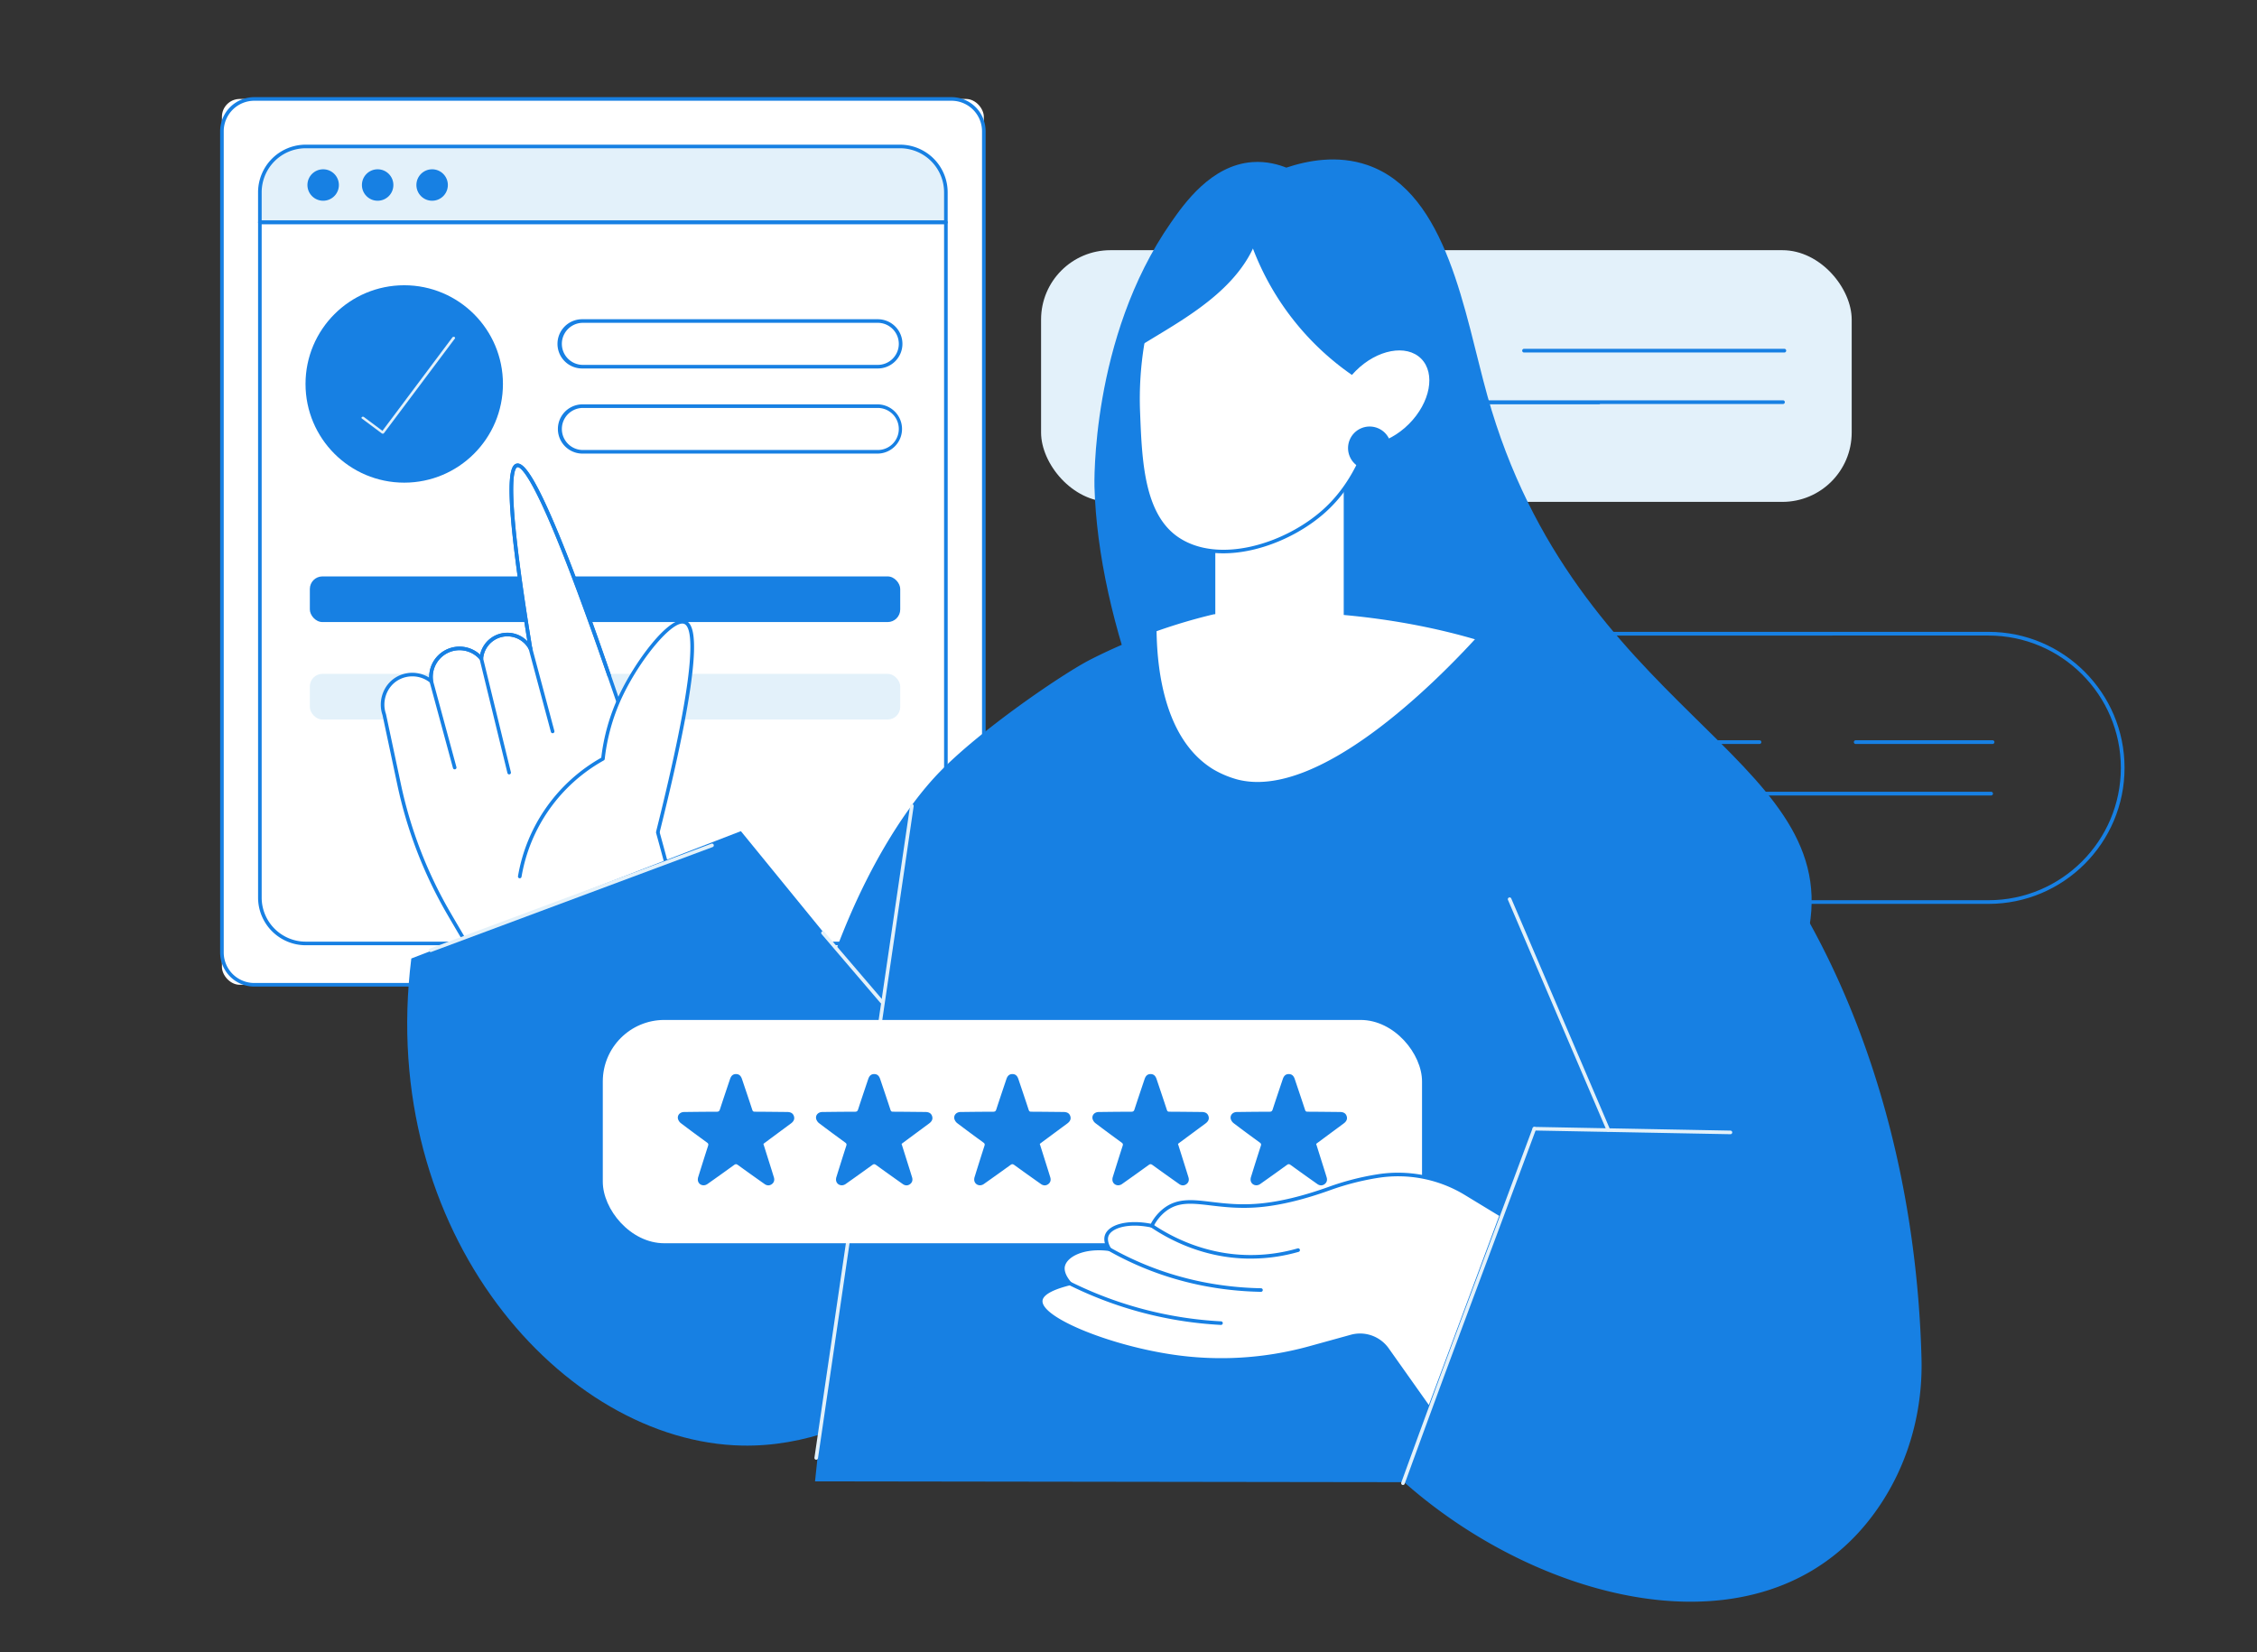 <svg xmlns="http://www.w3.org/2000/svg" viewBox="0 0 3415 2500"><rect x="0" y="0" width="3415" height="2500" fill="#333333" stroke="none"/><defs><style>.cls-1{fill:#e3f1fa;}.cls-2{fill:#1780e3;}.cls-3{fill:#fff;}.cls-4{fill:#404040;}</style></defs><g id="Illustration"><rect class="cls-1" x="1575.22" y="378.59" width="1226.53" height="380.84" rx="104.93"/><path class="cls-2" d="M2699.84,527.81H2513.37a1.46,1.46,0,0,0-.22,0H2306a2.8,2.8,0,0,0,0,5.6H2492.5a1.46,1.46,0,0,0,.22,0h207.12a2.8,2.8,0,0,0,0-5.6Z"/><path class="cls-3" d="M2050.17,527.78h-326.6a2.8,2.8,0,1,0,0,5.6h326.6a2.8,2.8,0,0,0,0-5.6Z"/><path class="cls-2" d="M2697.79,605.73h-695.2a2.78,2.78,0,0,0-1.53.46H1724.43a2.8,2.8,0,0,0,0,5.6h695.2a2.78,2.78,0,0,0,1.53-.46h276.63a2.8,2.8,0,1,0,0-5.6Z"/><rect class="cls-3" x="335.8" y="149.74" width="1152.79" height="1340.41" rx="26.93"/><path class="cls-2" d="M1439.73,1492.87H384.67a51.64,51.64,0,0,1-51.59-51.58V198.61A51.64,51.64,0,0,1,384.67,147H1439.73a51.64,51.64,0,0,1,51.58,51.59V1441.29A51.64,51.64,0,0,1,1439.73,1492.87ZM384.67,152.47a46.19,46.19,0,0,0-46.14,46.14V1441.29a46.19,46.19,0,0,0,46.14,46.14H1439.73a46.19,46.19,0,0,0,46.14-46.14V198.61a46.19,46.19,0,0,0-46.14-46.14Z"/><path class="cls-2" d="M1327.57,557.57H881.39a37.26,37.26,0,1,1,0-74.51h446.18a37.26,37.26,0,1,1,0,74.51ZM881.39,488.5a31.82,31.82,0,0,0,0,63.63h446.18a31.82,31.82,0,1,0,0-63.63Z"/><path class="cls-2" d="M1327.57,686.39H881.39a37.26,37.26,0,0,1,0-74.52h446.18a37.26,37.26,0,0,1,0,74.52ZM881.39,617.31a31.82,31.82,0,0,0,0,63.63h446.18a31.82,31.82,0,1,0,0-63.63Z"/><rect class="cls-2" x="468.82" y="872.22" width="893.29" height="69.07" rx="19.03"/><rect class="cls-1" x="468.82" y="1019.7" width="893.29" height="69.07" rx="19.03"/><circle class="cls-2" cx="611.63" cy="580.99" r="149.35"/><path class="cls-1" d="M579.16,656.27a2.51,2.51,0,0,1-1.51-.47l-30-22.38a1.44,1.44,0,0,1-.06-2.39,2.61,2.61,0,0,1,3.07,0l28,20.89L684.51,510.52a2.53,2.53,0,0,1,3-.61,1.51,1.51,0,0,1,.79,2.32L581,655.43a2.28,2.28,0,0,1-1.58.83Z"/><path class="cls-1" d="M1431.19,291v45.44h-1038V291a69.37,69.37,0,0,1,69.37-69.37h899.23A69.38,69.38,0,0,1,1431.19,291Z"/><path class="cls-2" d="M1431.19,339.15h-1038a2.72,2.72,0,0,1-2.72-2.72V291a72.17,72.17,0,0,1,72.09-72.09h899.23a72.17,72.17,0,0,1,72.1,72.09v45.44A2.72,2.72,0,0,1,1431.19,339.15ZM395.93,333.71H1428.46V291a66.73,66.73,0,0,0-66.65-66.65H462.58A66.73,66.73,0,0,0,395.93,291Z"/><path class="cls-2" d="M1361.81,1430.33H462.58a72.17,72.17,0,0,1-72.09-72.09V336.43a2.72,2.72,0,0,1,2.72-2.72h1038a2.72,2.72,0,0,1,2.72,2.72V1358.24A72.17,72.17,0,0,1,1361.81,1430.33ZM395.93,339.15V1358.24a66.73,66.73,0,0,0,66.65,66.65h899.23a66.73,66.73,0,0,0,66.65-66.65V339.15Z"/><circle class="cls-2" cx="488.96" cy="279.96" r="23.8"/><circle class="cls-2" cx="571.4" cy="279.96" r="23.8"/><circle class="cls-2" cx="653.84" cy="279.96" r="23.8"/><path class="cls-2" d="M3008.77,1367.74H1930.09c-113.49,0-205.83-92.33-205.83-205.82S1816.6,956.1,1930.09,956.1H3008.77c113.49,0,205.82,92.33,205.82,205.82S3122.26,1367.74,3008.77,1367.74Zm-1078.68-406c-110.41,0-200.22,89.82-200.22,200.22s89.81,200.22,200.22,200.22H3008.77c110.4,0,200.22-89.82,200.22-200.22S3119.17,961.7,3008.77,961.7Z"/><path class="cls-2" d="M2662.19,1125.76H1936.24a2.8,2.8,0,0,1,0-5.6h726a2.8,2.8,0,0,1,0,5.6Z"/><path class="cls-2" d="M3014.92,1125.76H2807.8a2.8,2.8,0,0,1,0-5.6h207.12a2.8,2.8,0,0,1,0,5.6Z"/><path class="cls-4" d="M2159.77,1203.69H1936.24a2.81,2.81,0,0,1,0-5.61h223.53a2.81,2.81,0,0,1,0,5.61Z"/><path class="cls-2" d="M3012.87,1203.69h-695.2a2.81,2.81,0,0,1,0-5.61h695.2a2.81,2.81,0,0,1,0,5.61Z"/><path class="cls-2" d="M1946.28,253.66c31.31-10.41,77-19.83,123.21-3.74,121,42.19,146.33,224.85,181.09,349.11,133,475.61,530.85,544.64,487.25,802.75-25,148.14-181.46,273.63-324.84,295-365.4,54.37-745.55-553.15-757-960.5,0,0-6.32-224.53,115.75-399.51,19.79-28.37,60.68-87,123.21-91.48C1916.64,243.7,1934.78,249.11,1946.28,253.66Z"/><path class="cls-2" d="M2848.44,2271.6c-157.52,245.86-508.36,162.21-723.88-28.8l-891.36-1.23q1.88-17.75,3.74-35.48.93-14,1.87-28-25.21-183.89-50.41-367.77c6.73-181.36,53.94-317.81,87.54-400.87,43.93-108.61,97.08-190.11,142.82-238.22,62.57-65.82,190.46-152.46,230.76-173A832.1,832.1,0,0,1,1750,955.09a847.59,847.59,0,0,1,86.16-25.5s190.87-22,395.55,37.77a839.54,839.54,0,0,1,101.11,36.47c332.29,145.27,561.41,559.23,574.55,1051.71C2909.37,2131.81,2889.6,2207.36,2848.44,2271.6Z"/><path class="cls-3" d="M771.91,1535.51q-11.16-17.68-22.25-35.6Q713,1440.71,679,1382a662.06,662.06,0,0,1-75-194.57q-11.3-53.07-22.58-106.14c-7-20.12.72-42.34,18.13-53.49,16.19-10.37,37.68-9.15,53.09,3.19a43.18,43.18,0,0,1,75.68-34.46,40,40,0,0,1,29.54-35c17.29-4.44,35.85,3.63,44.75,19.71-35.76-219-32.52-273.8-20.5-276.9,28-7.23,122.54,262.84,165.27,395.42,46.41,144,76.58,265,95.2,347Z"/><path class="cls-2" d="M771.91,1538.23a2.71,2.71,0,0,1-2.3-1.27c-7.46-11.81-15-23.79-22.26-35.61-24-38.82-47.84-78.53-70.76-118A664,664,0,0,1,601.29,1188l-22.54-106c-7.17-21,.93-44.74,19.29-56.5a48.14,48.14,0,0,1,51.35-.12,45.88,45.88,0,0,1,77.08-34.67,42.08,42.08,0,0,1,71.62-20.1c-37.47-232.21-28.67-265.86-16.7-268.94,8.38-2.16,23.23,8,64,106.14,30.1,72.57,62.29,164.84,78.8,213.37a2.72,2.72,0,1,1-5.15,1.76c-16.49-48.48-48.63-140.61-78.68-213-41-98.75-54.44-103.79-57.58-103-2,.5-8.17,5.94-5.63,54.7,2.37,45.57,11.84,119.3,28.14,219.12a2.72,2.72,0,0,1-5.07,1.76A36.81,36.81,0,0,0,731,996.75a2.72,2.72,0,0,1-4.79,1.5,40.46,40.46,0,0,0-70.91,32.29,2.72,2.72,0,0,1-4.4,2.53,42.87,42.87,0,0,0-49.92-3c-16.31,10.45-23.48,31.61-17,50.31l.09.32,22.58,106.14a658.63,658.63,0,0,0,74.68,193.77C704.19,1420,728,1459.71,752,1498.48c6.93,11.21,14,22.56,21.1,33.78l266.26-87.43c-14.15-62.1-30.07-125-47.32-186.87a2.72,2.72,0,1,1,5.25-1.46c17.49,62.8,33.62,126.57,47.93,189.54a2.73,2.73,0,0,1-1.81,3.19l-270.63,88.86A2.8,2.8,0,0,1,771.91,1538.23Z"/><path class="cls-2" d="M939.45,1076.57a2.71,2.71,0,0,1-2.57-1.84c-42.6-125-77.42-219.49-103.51-280.74-35.66-83.74-47.76-87.81-50.61-87.08-2.3.59-9.44,7.36-4.84,69.49,3.39,45.85,12.59,114.6,27.34,204.33a2.73,2.73,0,1,1-5.38.88c-39.78-242.1-30.78-276.79-18.49-280C796,697.86,827.45,736.65,942,1073a2.73,2.73,0,0,1-1.7,3.46A3,3,0,0,1,939.45,1076.57Z"/><path class="cls-2" d="M770.43,1171.83a2.71,2.71,0,0,1-2.64-2.08L725.64,997.14a2.55,2.55,0,0,1-.07-.91A42.25,42.25,0,0,1,805,979.85a2.78,2.78,0,0,1,.25.62l33.55,125.61a2.72,2.72,0,1,1-5.26,1.41L800,982.2a36.79,36.79,0,0,0-69,14.1l42,172.16a2.71,2.71,0,0,1-2,3.29A2.46,2.46,0,0,1,770.43,1171.83Z"/><path class="cls-2" d="M688,1164.17a2.73,2.73,0,0,1-2.63-2L650,1031.66c0-.1-.05-.2-.07-.3a45.91,45.91,0,0,1,80.46-36.63,2.72,2.72,0,0,1-4.16,3.52,40.46,40.46,0,0,0-70.94,32.14l35.32,130.34a2.73,2.73,0,0,1-1.92,3.34A2.9,2.9,0,0,1,688,1164.17Z"/><path class="cls-3" d="M995.44,1258.82c61.28-245,58.7-310.33,40.77-317.25-20.79-8-72.64,58.49-98.4,114.55a301.73,301.73,0,0,0-25.51,92.11,252.22,252.22,0,0,0-125.86,178.09Z"/><path class="cls-2" d="M786.44,1329a3.57,3.57,0,0,1-.46,0,2.73,2.73,0,0,1-2.23-3.14,254.89,254.89,0,0,1,126-179.32A303.46,303.46,0,0,1,935.34,1055c24.4-53.1,77.91-125.2,101.85-116,16.07,6.2,29.49,46.16-39.11,320.45a2.72,2.72,0,1,1-5.28-1.32c28-111.76,44.78-195,50-247.52,5-50.62-1.34-64.12-7.59-66.53-17-6.58-67.63,53.7-95,113.15A298.39,298.39,0,0,0,915,1148.54a2.75,2.75,0,0,1-1.38,2.07,249.48,249.48,0,0,0-124.51,176.16A2.73,2.73,0,0,1,786.44,1329Z"/><path class="cls-2" d="M622.35,1450.38,1121,1257.68q136.37,167.11,272.72,334.22l200.77,252.95c-101.73,205.09-287,346.16-471.46,342.58C852.42,2182.17,570.44,1865.45,622.35,1450.38Z"/><rect class="cls-3" x="1836.13" y="699.84" width="199.75" height="330.44"/><path class="cls-2" d="M2038.61,1033h-205.2V697.11h205.2Zm-199.76-5.44h194.31v-325H1838.85Z"/><path class="cls-3" d="M2004.15,772.64c-56.49,51-158.65,85.19-222.16,42.94-54-35.94-56.82-117.74-59.74-192.29a511.29,511.29,0,0,1,6.29-102.08,527.51,527.51,0,0,1,19.85-80.87c27.72-30.22,95.7-100.19,162.87-125.88,26.3-10.08,52.49-13.35,76.09-4.8C2098.89,350.1,2139.7,650.16,2004.15,772.64Z"/><path class="cls-2" d="M1851,837.26c-25.77,0-50.2-5.9-70.51-19.41-54.79-36.44-58-119.51-60.89-192.79l-.07-1.66a515.36,515.36,0,0,1,6.33-102.62,530.84,530.84,0,0,1,20-81.29l.18-.56.39-.43c33.72-36.76,99.85-102.09,163.9-126.58,29.44-11.28,55.68-12.9,78-4.82,44.55,16.15,80.52,73.61,96.21,153.71,20.13,102.72,3.66,239.6-78.52,313.85h0C1965.79,811,1905.41,837.26,1851,837.26ZM1750.79,441.75a526,526,0,0,0-19.56,79.9A509.76,509.76,0,0,0,1725,623.19l.07,1.65c2.81,72,6,153.57,58.46,188.47,61,40.61,161.11,9.46,218.82-42.69h0c80.6-72.82,96.66-207.55,76.83-308.77-15.32-78.2-50-134.14-92.73-149.63-21.05-7.63-46-6-74.19,4.78C1849.47,341,1784.31,405.27,1750.79,441.75Z"/><path class="cls-2" d="M1873.47,291a410.29,410.29,0,0,0,236.16,312.7L2160,439.41c-5.92-14.32-52.83-122.68-166.15-151.22C1942.44,275.24,1898,284,1873.47,291Z"/><ellipse class="cls-3" cx="2091.51" cy="601.44" rx="83.08" ry="56.87" transform="translate(187.31 1655.07) rotate(-45)"/><path class="cls-3" d="M2231.68,967.36c-59.37,64.63-237.35,244.54-360,212a152.31,152.31,0,0,1-35.47-14.94c-71.39-43.29-85.26-143.46-86.23-209.29a847.59,847.59,0,0,1,86.16-25.5S2027,907.6,2231.68,967.36Z"/><path class="cls-2" d="M1911.26,314.46a167.1,167.1,0,0,1-2.69,22.61c-17.35,91.44-108.65,140.52-173.9,180.47-2.06,1.25-4.09,2.48-6.13,3.67a527.51,527.51,0,0,1,19.85-80.87C1776.11,410.12,1844.09,340.15,1911.26,314.46Z"/><circle class="cls-2" cx="2072.36" cy="678.07" r="32.67" transform="translate(-101.74 844.67) rotate(-22.5)"/><path class="cls-1" d="M1235,2208.82a2.6,2.6,0,0,1-.4,0,2.72,2.72,0,0,1-2.3-3.09l144.75-986.64a2.72,2.72,0,1,1,5.39.79L1237.7,2206.49A2.74,2.74,0,0,1,1235,2208.82Z"/><path class="cls-1" d="M2618.35,1716.27h0l-296.83-5.6a2.73,2.73,0,0,1,.05-5.45h.05l296.83,5.6a2.73,2.73,0,0,1-.05,5.45Z"/><rect class="cls-3" x="912.07" y="1543.36" width="1239.57" height="337.9" rx="93.1"/><path class="cls-2" d="M1201.27,1689c-1.35-4.27-4.64-6.31-10.2-6.36-16.34-.15-32.69-.36-49-.42-2.18,0-3.1-.67-3.78-2.75-5.13-15.62-10.4-31.18-15.64-46.76-1.72-5.11-4.62-7.46-9.07-7.44s-7.23,2.36-9,7.57c-5.12,15.28-10.3,30.54-15.28,45.86-.86,2.66-2,3.55-4.86,3.55-16.45,0-32.9.22-49.35.41-6.21.07-10.59,4.77-9.22,10.54a12.71,12.71,0,0,0,4.52,6.51c13,9.89,26.18,19.56,39.38,29.18,2,1.42,2.35,2.61,1.6,4.93-5,15.53-9.91,31.11-14.75,46.7a13,13,0,0,0-.69,5.59c1,6.79,8.61,9.67,14.51,5.52q20.29-14.3,40.4-28.85c2.23-1.62,3.58-1.43,5.68.09q20.12,14.56,40.42,28.85c3.7,2.62,7.65,2.54,10.93.09s4.35-6,3.12-10.21c-1-3.26-2-6.48-3-9.71-4.29-13.64-8.59-27.28-12.92-41,1.19-.9,2.28-1.74,3.38-2.55q19.18-14.21,38.38-28.4C1201.15,1696.7,1202.58,1693.18,1201.27,1689Z"/><path class="cls-2" d="M1410.36,1689c-1.35-4.27-4.64-6.31-10.2-6.36-16.34-.15-32.69-.36-49-.42-2.18,0-3.1-.67-3.78-2.75-5.13-15.62-10.4-31.18-15.64-46.76-1.72-5.11-4.62-7.46-9.07-7.44s-7.23,2.36-9,7.57c-5.13,15.28-10.3,30.54-15.28,45.86-.86,2.66-2,3.55-4.86,3.55-16.45,0-32.9.22-49.35.41-6.21.07-10.59,4.77-9.22,10.54a12.71,12.71,0,0,0,4.52,6.51c13,9.89,26.18,19.56,39.38,29.18,2,1.42,2.35,2.61,1.6,4.93-5,15.53-9.91,31.11-14.75,46.7a13,13,0,0,0-.69,5.59c1,6.79,8.61,9.67,14.51,5.52q20.3-14.3,40.4-28.85c2.22-1.62,3.58-1.43,5.68.09q20.12,14.56,40.41,28.85c3.71,2.62,7.66,2.54,10.94.09s4.35-6,3.12-10.21c-1-3.26-2-6.48-3-9.71-4.3-13.64-8.59-27.28-12.92-41,1.19-.9,2.28-1.74,3.38-2.55q19.18-14.21,38.38-28.4C1410.24,1696.7,1411.67,1693.18,1410.36,1689Z"/><path class="cls-2" d="M1619.45,1689c-1.35-4.27-4.64-6.31-10.2-6.36-16.35-.15-32.69-.36-49-.42-2.18,0-3.09-.67-3.78-2.75-5.13-15.62-10.39-31.18-15.63-46.76-1.72-5.11-4.62-7.46-9.07-7.44s-7.23,2.36-9,7.57c-5.13,15.28-10.3,30.54-15.28,45.86-.86,2.66-2,3.55-4.86,3.55-16.45,0-32.9.22-49.35.41-6.21.07-10.59,4.77-9.22,10.54a12.71,12.71,0,0,0,4.52,6.51c13,9.89,26.17,19.56,39.38,29.18,2,1.42,2.35,2.61,1.6,4.93-5,15.53-9.91,31.11-14.75,46.7a13,13,0,0,0-.69,5.59c1.05,6.79,8.61,9.67,14.5,5.52q20.3-14.3,40.41-28.85c2.22-1.62,3.58-1.43,5.68.09q20.11,14.56,40.41,28.85c3.7,2.62,7.66,2.54,10.94.09s4.35-6,3.12-10.21c-1-3.26-2-6.48-3-9.71-4.3-13.64-8.59-27.28-12.92-41,1.19-.9,2.28-1.74,3.37-2.55q19.2-14.21,38.39-28.4C1619.33,1696.7,1620.75,1693.18,1619.45,1689Z"/><path class="cls-2" d="M1828.54,1689c-1.35-4.27-4.64-6.31-10.2-6.36-16.35-.15-32.69-.36-49-.42-2.18,0-3.09-.67-3.78-2.75-5.13-15.62-10.39-31.18-15.63-46.76-1.72-5.11-4.62-7.46-9.07-7.44s-7.23,2.36-9,7.57c-5.13,15.28-10.3,30.54-15.28,45.86-.86,2.66-2,3.55-4.86,3.55-16.45,0-32.9.22-49.35.41-6.21.07-10.59,4.77-9.22,10.54a12.71,12.71,0,0,0,4.52,6.51c13,9.89,26.17,19.56,39.38,29.18,2,1.42,2.35,2.61,1.6,4.93-5,15.53-9.91,31.11-14.75,46.7a13,13,0,0,0-.69,5.59c1,6.79,8.61,9.67,14.5,5.52q20.3-14.3,40.41-28.85c2.22-1.62,3.58-1.43,5.68.09q20.12,14.56,40.41,28.85c3.7,2.62,7.66,2.54,10.94.09s4.34-6,3.12-10.21c-1-3.26-2-6.48-3-9.71l-12.91-41c1.19-.9,2.27-1.74,3.37-2.55q19.2-14.21,38.39-28.4C1828.42,1696.7,1829.84,1693.18,1828.54,1689Z"/><path class="cls-2" d="M2037.63,1689c-1.35-4.27-4.64-6.31-10.2-6.36-16.35-.15-32.69-.36-49-.42-2.18,0-3.09-.67-3.78-2.75-5.13-15.62-10.4-31.18-15.63-46.76-1.72-5.11-4.62-7.46-9.07-7.44s-7.23,2.36-9,7.57c-5.13,15.28-10.3,30.54-15.28,45.86-.87,2.66-2,3.55-4.86,3.55-16.45,0-32.9.22-49.35.41-6.21.07-10.59,4.77-9.23,10.54a12.82,12.82,0,0,0,4.52,6.51c13,9.89,26.18,19.56,39.39,29.18,2,1.42,2.35,2.61,1.6,4.93q-7.54,23.3-14.75,46.7a12.82,12.82,0,0,0-.69,5.59c1,6.79,8.61,9.67,14.5,5.52q20.29-14.3,40.41-28.85c2.22-1.62,3.58-1.43,5.68.09q20.12,14.56,40.41,28.85c3.7,2.62,7.66,2.54,10.94.09s4.34-6,3.11-10.21c-.94-3.26-2-6.48-3-9.71l-12.91-41c1.19-.9,2.27-1.74,3.37-2.55q19.2-14.21,38.39-28.4C2037.51,1696.7,2038.93,1693.18,2037.63,1689Z"/><path class="cls-1" d="M2433.53,1712.53a2.71,2.71,0,0,1-2.5-1.65l-149.35-349.1a2.72,2.72,0,1,1,5-2.14L2436,1708.74a2.72,2.72,0,0,1-2.5,3.79Z"/><path class="cls-3" d="M2271.7,1838.68q-54.49,146.57-109,293.11l-63.7-90a50.39,50.39,0,0,0-54.55-19.45l-62.82,17.34A502.75,502.75,0,0,1,1771,2052c-88.81-13.64-199.81-55-196.38-84.38.86-7.34,9.21-16.89,44.12-25.52-12.27-13.93-10.79-23.73-10.33-26,3.35-16.77,31.44-30.9,70.12-25.78-6.44-11.06-5-17.72-4.1-20.47,5-14.43,32.39-22.62,68.34-15a70.67,70.67,0,0,1,18.8-23.51c34.2-27.22,72.7-.56,145.64-7.5,45.32-4.31,90-20.28,102.82-24.85a400.9,400.9,0,0,1,74.45-19.28c.32-.06.64-.12,1-.15a196.78,196.78,0,0,1,132.6,26.56Z"/><path class="cls-2" d="M2163.45,2137.57l-66.67-94.17a47.83,47.83,0,0,0-51.61-18.4l-62.82,17.34a505.66,505.66,0,0,1-211.73,12.35c-81.7-12.55-202.6-53.81-198.67-87.39,1.27-10.84,15-19.62,42-26.77-9.38-12.24-8.89-21.42-8.16-25,3.44-17.25,29.61-32.08,68-28.51-3-6.74-3.69-12.91-1.94-18.06,5.73-16.64,35.39-23.91,69.46-17.23a72.09,72.09,0,0,1,18.57-22.56c20.93-16.65,43.75-14,72.64-10.52,20.87,2.48,44.52,5.28,74.43,2.44s64.2-11.15,102.14-24.69l1-.36a401.2,401.2,0,0,1,74-19.06c.31-.06.69-.12,1.06-.17a199.63,199.63,0,0,1,134.33,27l55.56,33.76-.78,2.11q-54.5,146.56-109,293.11Zm-105.66-119.73a53.28,53.28,0,0,1,43.43,22.42l60.72,85.76q53.23-143.1,106.43-286.18l-51.71-31.43a194.28,194.28,0,0,0-130.77-26.2c-.37,0-.63.09-.9.14a396.41,396.41,0,0,0-73,18.81l-1,.35c-38.4,13.71-73.2,22.12-103.49,25-30.47,2.9-55.49-.07-75.58-2.45-28.71-3.41-49.46-5.87-68.61,9.37a67.43,67.43,0,0,0-18.07,22.61l-.94,1.86-2-.43c-35.39-7.48-61,.86-65.21,13.25-1.62,4.76-.28,11.06,3.89,18.2l2.79,4.8-5.5-.73c-37.55-5-64.06,8.4-67.1,23.62-.63,3.1-.94,11.61,9.7,23.69l3,3.37-4.36,1.07c-33.49,8.28-41.36,17.18-42.06,23.2-2.88,24.61,96.88,66.44,194.08,81.37a500.28,500.28,0,0,0,209.47-12.21l62.82-17.35A53,53,0,0,1,2057.79,2017.84Z"/><path class="cls-2" d="M1847.37,2004.86h-.15a586,586,0,0,1-229.67-60.31,2.72,2.72,0,1,1,2.42-4.88,580.11,580.11,0,0,0,227.54,59.75,2.72,2.72,0,0,1-.14,5.44Z"/><path class="cls-2" d="M1907.85,1954.79h0c-62.4-1.19-122.29-13.46-178-36.49a476.79,476.79,0,0,1-52.57-25.63,2.73,2.73,0,0,1,2.69-4.74,469.3,469.3,0,0,0,52,25.33c55.1,22.77,114.33,34.91,176,36.09a2.72,2.72,0,0,1-.05,5.44Z"/><path class="cls-2" d="M1892.5,1904.5c-1.55,0-3.09,0-4.64,0-64.76-1.17-115.45-26.42-146.57-47.4a2.72,2.72,0,1,1,3-4.51c30.51,20.56,80.2,45.32,143.63,46.46a255.54,255.54,0,0,0,75.49-10,2.72,2.72,0,1,1,1.51,5.23A261.86,261.86,0,0,1,1892.5,1904.5Z"/><path class="cls-1" d="M2122.76,2247.09a2.49,2.49,0,0,1-.92-.17,2.7,2.7,0,0,1-1.63-3.48c13.68-37.7,27.74-76.21,41.8-114.45,23.3-63.39,40.24-108.77,65.87-177.45,12-32.06,25.84-69.22,43.14-115.68q16.26-43.65,32.48-87.3L2319,1707a2.72,2.72,0,1,1,5.1,1.9l-15.46,41.57q-16.23,43.65-32.48,87.3c-17.3,46.46-31.17,83.62-43.14,115.68-25.63,68.68-42.56,114-65.86,177.43-14.06,38.23-28.12,76.73-41.8,114.42A2.72,2.72,0,0,1,2122.76,2247.09Z"/><path class="cls-1" d="M651.68,1440.6a2.72,2.72,0,0,1-.95-5.27l425.64-158.68a2.72,2.72,0,1,1,1.9,5.1L652.63,1440.43A2.69,2.69,0,0,1,651.68,1440.6Z"/><path class="cls-1" d="M1334.18,1518.56a2.73,2.73,0,0,1-2.07-1l-88.95-104.06a2.72,2.72,0,1,1,4.14-3.54l89,104.06a2.72,2.72,0,0,1-.3,3.84A2.69,2.69,0,0,1,1334.18,1518.56Z"/></g></svg>